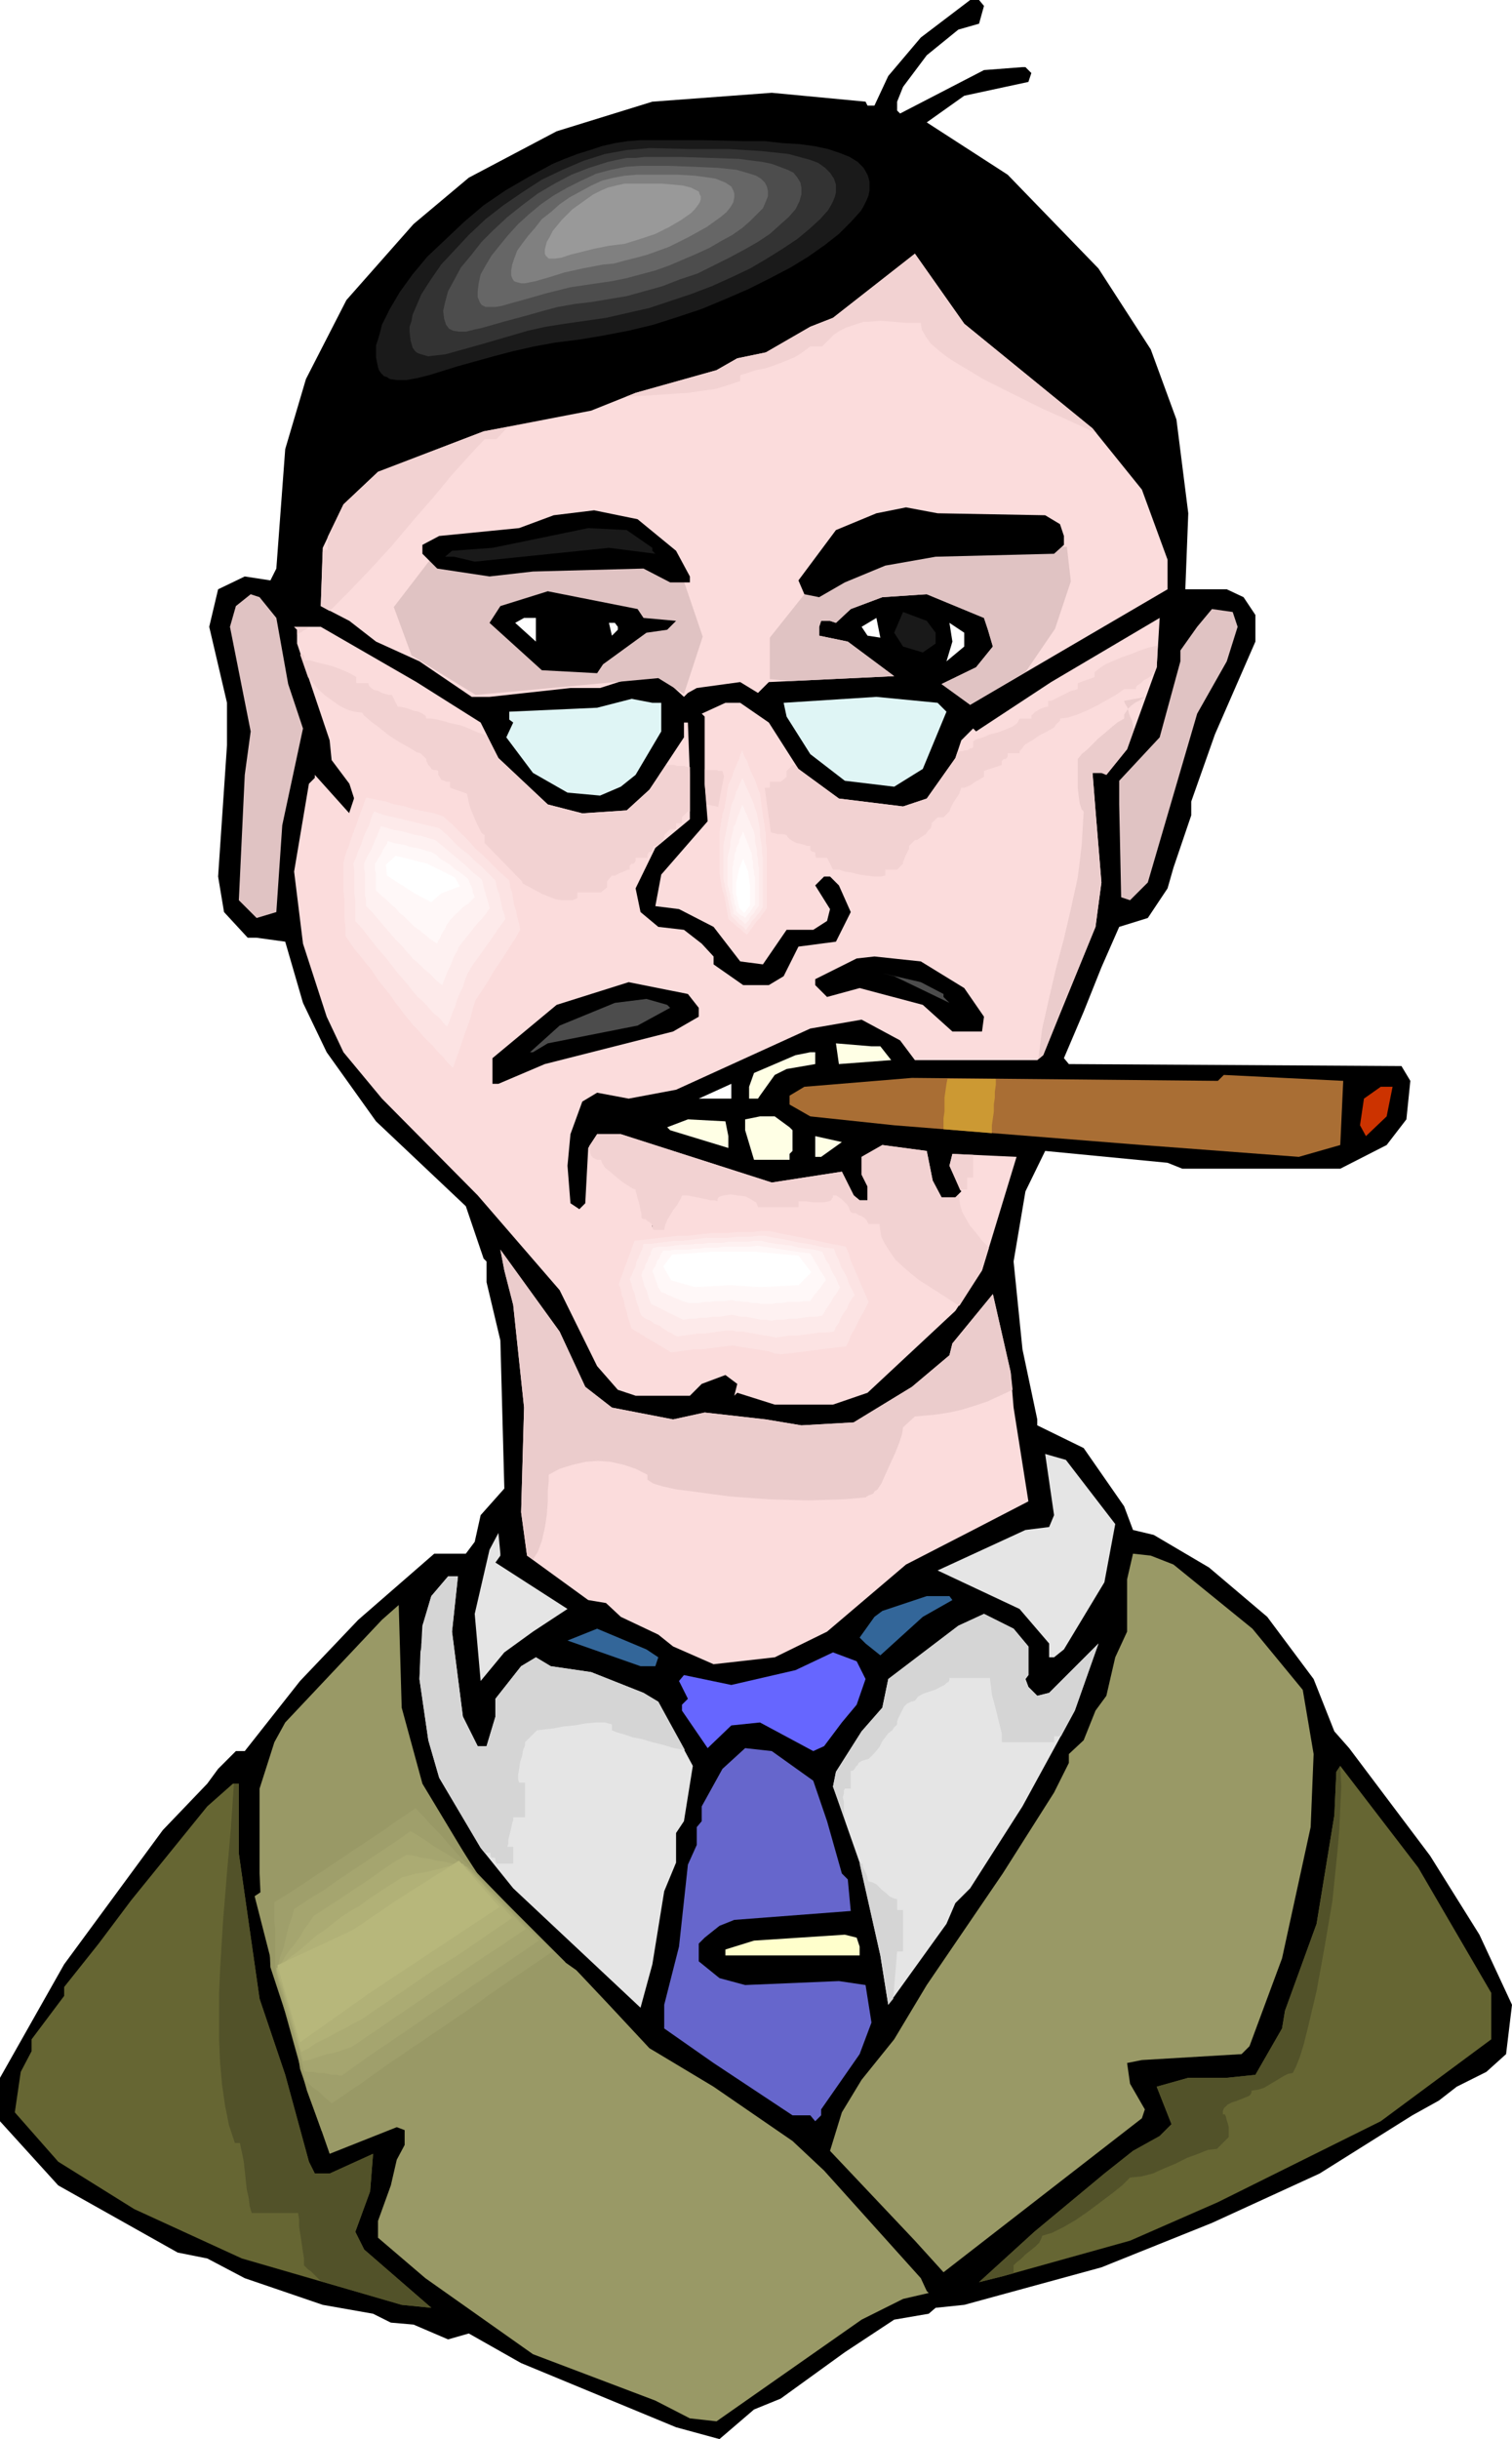 <svg xmlns="http://www.w3.org/2000/svg" fill-rule="evenodd" height="8.23in" preserveAspectRatio="none" stroke-linecap="round" viewBox="0 0 1532 2471" width="5.104in"><style>.brush0{fill:#fff}.brush1{fill:#000}.pen1{stroke:none}.brush2{fill:#e0c3c3}.brush4{fill:#191919}.brush5{fill:#fbdcdc}.brush7{fill:#4c4c4c}.brush8{fill:#ffffe5}.brush11{fill:#e5e5e5}.brush12{fill:#996}.brush13{fill:#369}.brush24{fill:#ebcccc}.brush34{fill:#fce3e3}.brush35{fill:#fdeaea}.brush36{fill:#fef1f1}.brush37{fill:#fff8f8}</style><path class="pen1 brush1" d="m997 6-5 18-21 6-32 26-24 32-6 15v9l3 3 85-44 39-3h3l6 6-3 9-65 14-38 27 82 53 92 95 53 82 26 71 12 95-3 77h42l17 8 12 18v27l-41 94-24 68v14l-18 53-6 21-20 30-29 9-18 41-18 45-20 47 5 6 337 2 9 15-4 39-20 26-47 24h-160l-15-6-124-12-20 41-12 71 9 89 15 71v6l47 23 41 59 9 24 21 5 56 33 59 50 47 63 21 53 15 17 82 109 50 80 33 71-6 50-20 18-30 15-18 14-27 15-94 59-109 50-112 45-139 38-29 3-7 6-35 6-50 33-65 47-27 11-35 30-44-12-157-65-53-30-21 6-35-15-23-2-18-9-51-9-79-27-38-20-30-6-121-68-59-65v-44l65-115 100-136 45-47 11-15 18-18h9l56-71 59-62 77-67h32l9-12 6-27 24-27-4-150-14-59v-21l-3-3-18-53-91-86-50-70-24-50-18-62-29-4h-9l-24-26-6-36 9-133v-43l-18-77 9-38 27-13 26 4 6-12 9-121 21-71 41-80 68-77 56-47 89-47 97-30 121-9 95 9 2 4h7l14-30 33-39 50-38h9l5 6z"/><path class="pen1 brush1" d="m830 115 64 15 98 47 100 97 53 75 30 73 8 86-38-62-73-71-89-71-33-44-5-18v-9l3-2-15-13-86 69-6 8-109 54-74 23-9 9-26 3-107 23-85 27-56 24-30 23-32 47-3 27-6 6-3 44-6-29 3-71 15-74 23-71 12-11 3-18 47-57 62-58 15-9 3-3v-6h12l23-18 45-26 133-36 59-6 3-3 29 6h48z"/><path class="pen1 brush2" d="m280 626 12 67 15 45-21 98-6 88-20 6-18-18 6-127 6-44-21-106 6-21 15-12 9 3 17 21zm974 9-11 35-30 53-50 171-18 18-9-3-2-94v-24l41-44 21-77v-11l17-24 15-18 21 3 5 15z"/><path class="pen1" style="fill:#7f7f7f" d="m587 623 15 18-6 18-27-4-8-9 8-26 9 3h9z"/><path class="pen1 brush4" d="M948 641v11l-13 9-20-6-9-14 9-21 24 9 9 12z"/><path class="pen1 brush0" d="m879 644-6-9 15-9 4 20-13-2z"/><path class="pen1 brush5" d="m1142 759-21 26-5-2h-9l3 38 6 73-6 45-36 88-17 42-6 5H927l-15-20-39-21-52 9-136 62-48 9-32-6-15 9-12 33-3 32 3 38 9 6 6-6 3-56 9-14h24l153 49 71-11 12 24 6 5h8v-14l-6-12v-18l21-12 45 6 6 30 9 17h14l6-6-12-26 3-12 65 3-35 115-27 41-89 83-35 12h-59l-38-12-3 3 3-12-12-9-24 9-12 12h-55l-18-6-21-24-38-77-83-96-97-98-39-47-17-36-24-74-9-73 15-89 6-6v-3l35 39 12 32 6-6-18-56-18-24-2-20-33-98v-14l-3-3h27l97 56 65 41 18 36 50 47 35 9 45-3 23-21 35-53v-15h4l2 53v45l-35 29-20 41 5 24 18 15 26 3 18 14 12 13v8l30 21h26l15-9 15-30 38-5 15-30-12-27-9-9h-6l-9 9 15 24-3 12-14 9h-27l-24 35-23-3-27-35-35-18-24-3 6-32 47-54-3-38v-68l-3-3 24-11h15l29 20 30 47 41 30 65 8 24-8 29-41 6-18 12-12 3 3 76-50 110-65-3 50-30 83zm-35-325 50 62 26 71v30L983 714l-29-21 35-17 17-21-5-17-4-12-58-24-45 3-32 12-15 14-6-2h-9l-2 6v9l29 6 47 35-127 6-11 11-18-11-44 6-9 5-4 4-23-21-15-3-47 15h-30l-82 9h-18l-53-36-44-20-27-21-29-15 2-59 21-44 35-33 107-41 109-21 45-18 82-23 21-12 29-6 45-26 23-9 83-65 50 71 130 106z"/><path class="pen1 brush2" d="m442 559 56 5 119-6 67 10 10 24 18 53-19 58-26-16-185 17-65-40-18-49 43-56z"/><path class="pen1 brush0" d="m977 655-18 15 6-20-3-19 15 10v14z"/><path class="pen1" d="m959 721-24 58-29 18-50-6-35-27-24-38-3-14 94-6 62 6 9 9zm-289-9v29l-26 44-15 12-21 9-33-3-35-20-27-36 7-15-4-3v-8l89-4 35-9 21 4h9z" style="fill:#dff5f5"/><path class="pen1 brush1" d="m977 1001 20 29-2 15h-30l-30-27-64-17-33 9-12-12v-6l42-21 18-2 47 5 44 27z"/><path class="pen1 brush7" d="M956 1007v3l6 6-56-27-12-3 39 9 23 12z"/><path class="pen1 brush1" d="M708 1021v9l-26 15-130 33-47 20h-6v-26l65-54 73-23 60 12 11 14z"/><path class="pen1 brush7" d="m679 1021-33 18-91 18-15 9h-3l30-27 56-23 32-4 21 6 3 3z"/><path class="pen1 brush8" d="m892 1060 11 14-53 4-3-21 36 3h9zm-66 18-29 5-12 6-15 21-2 3h-9v-12l5-14 42-18 15-3h5v12z"/><path class="pen1" style="fill:#a96e34" d="m1358 1160-42 12-159-12-251-20-85-9-21-12v-9l15-9 109-9 310 3 6-6 121 6-3 65z"/><path class="pen1 brush0" d="m708 1113 33-15v15h-33z"/><path class="pen1" style="fill:#c30" d="m1405 1131-21 20-6-11 4-27 17-12h12l-6 30z"/><path class="pen1 brush8" d="m800 1142 3 3v21l-3 3v6h-36l-9-30v-11l15-3h15l15 11zm-62 9v12l-59-18-3-3 21-8 38 2 3 15zm94 21h-6v-21l27 6-21 15z"/><path class="pen1 brush1" d="m664 1240-3 3-3-41 6-6h6l-6 44z"/><path class="pen1 brush5" d="m593 1405 27 21 62 12 32-7 62 7 36 6 53-3 59-36 38-32 3-12 41-50 18 79 3 36 15 95-56 29-68 35-80 68-53 26-62 7-41-18-15-12-38-18-15-14-18-3-62-45-6-44 3-106-11-104-9-35-4-21 60 83 26 56z"/><path class="pen1 brush11" d="m1130 1544-11 59-41 68-10 8h-5v-14l-30-35-83-39 89-41 24-3 5-12-9-62 21 6 50 65zm-623 32-5 7 73 47-35 23-29 21-24 29-6-68 15-65 9-17 2 21v2z"/><path class="pen1 brush12" d="m1189 1585 80 65 51 62 11 65-3 74-29 133-33 89-8 8-101 6-15 3 3 21 15 26-3 9-201 156-29-32-86-91 12-39 20-33 33-41 33-55 77-113 52-82 15-30v-9l15-14 12-30 11-15 9-39 12-26v-53l6-26 18 2 23 9z"/><path class="pen1 brush13" d="m965 1621-30 17-43 39-15-12-6-6 15-21 8-6 45-15h23l3 4z"/><path class="pen1 brush12" d="m428 1807 53 88 86 89 17 12 33 35 41 44 65 39 80 55 32 30 98 109 6 13 2 2-26 6-42 21-147 103-27-3-35-18-124-47-109-77-48-41v-17l13-36 6-26 8-15v-15l-8-3-68 27-30-86-3-21-27-82-2-44-7-7-2-44v-86l15-47 11-20 98-104 17-15 3 104 21 77z"/><path class="pen1 brush11" d="M1042 1668v29l-3 4 3 8 9 9 12-3 50-50-24 68-53 97-53 83-15 15-9 21-59 82-8-50-21-94-27-77 3-15 26-41 21-24 6-29 71-54 26-12 30 15 15 18zm-584-15 11 86 15 30h9l9-30v-18l26-33 15-9 15 9 41 6 53 21 15 9 35 65-9 56-8 12v30l-12 29-12 74-12 44-129-121-33-41-42-71-11-38-9-62 3-54 9-30 17-20h10l-6 56z"/><path class="pen1 brush13" d="m667 1679-3 9h-15l-74-26 30-12 50 21 12 8z"/><path class="pen1" style="fill:#66f" d="m877 1701-9 26-15 18-18 24-11 5-54-29-29 3-24 23-26-38v-6l6-6-9-18 5-6 48 10 65-15 38-18 24 9 9 18z"/><path class="pen1" style="fill:#66c" d="m824 1804 14 41 15 53 6 6 3 32-118 9-15 6-15 12-6 6v18l21 17 26 7 95-4 27 4 6 38-12 32-39 56v6l-6 6-5-6h-18l-80-53-50-35v-24l15-59 9-83 9-20v-18l5-6v-15l21-38 23-21 27 3 42 30z"/><path class="pen1" d="M1511 2019v47l-112 83-165 82-89 39-129 36-24 6 56-51 71-59 29-23 27-15 12-12-15-38 32-9h39l29-3 27-47 3-18 32-88 18-110 2-44 4-6 79 103 74 127zM242 1878l21 147 26 77 24 88 6 12h15l44-20-3 38-15 41 9 18 68 59-30-3-162-47-109-50-77-48-44-50 6-41 11-21v-12l33-44v-9l35-44 33-44 77-95 26-23h6v71z" style="fill:#663"/><path class="pen1" style="fill:#ffc" d="M871 1972v9H735v-6l29-9 92-6 12 3 3 9z"/><path class="pen1 brush1" d="m581 363 28-4 28-6 29-7 28-9 28-10 28-10 26-12 25-12 23-13 21-13 19-13 16-13 14-13 11-13 4-6 3-6 2-6 1-5v-10l-1-5-1-4-2-5-3-3-3-4-4-3-9-6-11-4-14-4-15-3-17-3-19-2-21-1-23-1-50-1h-71l-14 2-15 2-15 3-14 4-14 5-15 6-14 6-14 7-13 7-14 8-13 8-25 18-23 19-22 20-20 20-17 20-14 20-12 20-9 18-3 8-2 9-2 7v14l1 5 1 5 2 4 2 4 3 3 3 2 3 1 9 2 11-1 12-2 14-3 34-10 40-12 22-6 24-5 26-5 27-3z"/><path class="pen1" style="fill:#1a1a1a" d="m587 344 24-4 26-5 25-6 25-8 24-8 24-10 23-10 22-11 21-11 18-11 17-12 14-11 12-12 10-11 3-5 3-6 2-5 1-5v-9l-1-4-1-3-4-7-6-6-8-5-10-4-12-4-14-3-15-2-17-1-18-2h-20l-44-1h-62l-13 1-13 2-13 3-12 4-13 4-13 5-12 5-24 13-24 14-22 15-20 17-19 18-18 17-15 18-13 18-10 17-8 16-2 8-2 7-2 6v12l1 5 1 5 1 3 2 3 3 3 3 1 3 2 7 1h10l11-2 12-3 29-9 36-10 19-5 22-5 22-4 24-3z"/><path class="pen1" style="fill:#333" d="m593 325 21-3 22-5 22-5 21-7 21-7 21-8 20-9 19-9 17-10 16-10 15-10 12-10 11-10 8-9 3-5 2-4 2-5 1-4v-8l-2-6-4-6-5-5-7-5-8-3-11-3-11-3-28-3-33-2h-38l-42-1-11 1-12 1-11 2-11 2-22 7-21 9-21 10-20 13-19 13-18 14-17 16-14 15-14 15-11 16-9 14-6 14-3 7-1 6-2 6v5l1 9 2 7 2 3 2 2 2 1 3 1 7 2 8-1 9-1 11-3 25-7 31-9 17-5 18-4 19-3 21-3z"/><path class="pen1" style="fill:#4d4d4d" d="m599 306 18-3 18-3 18-5 18-5 18-7 18-6 16-8 16-8 15-8 14-8 12-8 10-9 9-8 7-8 4-8 2-7v-7l-1-5-3-5-4-5-6-3-8-3-8-3-10-2-23-3-28-1-32-1h-36l-9 1h-9l-10 2-9 2-19 6-18 7-17 9-17 10-16 12-15 12-14 13-12 12-11 14-10 12-7 13-6 11-3 11-2 9 1 8 2 6 3 4 4 2 6 1h7l8-2 9-2 21-6 26-7 14-4 15-4 17-3 17-2z"/><path class="pen1" style="fill:#666" d="m605 287 14-2 15-3 15-4 15-4 14-5 14-6 14-6 13-6 12-7 11-6 10-7 8-7 7-7 6-6 3-7 2-5v-6l-1-4-2-4-4-4-5-3-6-2-7-2-7-2-19-2-23-1-26-1h-29l-15 1-15 3-15 4-15 7-14 7-14 8-13 9-12 10-11 10-10 11-9 11-8 10-6 10-5 9-2 9-1 8v6l2 5 2 3 4 2h10l6-1 7-2 18-5 21-6 24-6 27-4z"/><path class="pen1" style="fill:gray" d="m611 268 11-1 11-3 12-3 11-3 22-8 20-10 18-10 14-10 6-5 4-5 3-5 1-5v-4l-1-3-2-4-3-2-3-2-5-2-5-2-6-1-15-2-17-1h-42l-12 1-11 2-12 3-11 5-11 6-11 6-10 7-9 8-9 7-7 9-7 8-6 8-5 7-3 8-2 6-1 6v5l1 3 2 3 3 1 4 1h4l5-1 5-1 14-4 16-5 18-4 21-4z"/><path class="pen1" style="fill:#999" d="m617 249 16-2 16-5 15-5 14-7 12-7 10-7 4-4 3-4 2-3 1-3v-3l-1-2-1-3-2-1-6-3-8-2-10-1-12-1h-37l-9 2-8 2-7 3-8 4-7 5-7 5-7 5-11 11-9 11-3 6-3 5-1 4-1 4v4l1 2 2 2 1 1h6l7-1 9-3 12-3 12-3 15-3z"/><path class="pen1 brush1" d="m685 558 14 26v6h-20l-27-14-112 3-44 5-53-8-15-15v-9l17-9 81-8 35-13 41-5 44 9 39 32z"/><path class="pen1 brush4" d="M661 555v3l3 3-47-6-136 14-21-5h-9l7-6 41-3 44-9 53-11 39 2 26 18z"/><path class="pen1 brush1" d="m652 626 33 3-9 9-21 3-44 32-6 9-56-3-53-48 11-17 48-15 91 18 6 9z"/><path class="pen1 brush0" d="m543 650-21-19 9-5h12v24zm83-15v3l-6 6-3-13h6l3 4z"/><path class="pen1 brush4" d="m1036 543-112 6-83 33h-6l21-27 47-20 38-4 95 6v6z"/><path class="pen1 brush24" d="m540 1580 5-8 4-11 3-13 2-13 1-13v-12l1-9v-7l11-6 13-4 13-3 13-1 13 1 13 3 12 4 12 6v5l6 4 10 3 14 3 16 2 37 5 41 3 39 1 34-1 13-1 11-1 3-2 3-1 2-1 1-2 3-2 4-6 4-9 5-11 5-11 4-10 3-9 1-7 12-11 11-1 11-1 13-2 13-3 13-4 12-4 13-6 13-6-2-18-18-79-41 50-3 12-38 32-59 36-53 3-36-6-62-7-32 7-62-12-27-21-26-56-60-83 4 21 9 35 11 104-3 106 6 44 6 4z"/><path class="pen1" d="m312 686 6 7 5 6 7 6 7 5 7 5 8 4 7 2 8 1 2 3 7 6 8 6 10 8 11 7 9 5 8 5 4 1 6 6v2l1 2 1 2 2 2 1 2 2 1h3l2 1v4l2 3 1 2 3 1 2 1h4v6l17 6 1 4 1 5 2 7 3 7 3 7 3 6 2 4 3 2v17h6v12l6 4 9 6 12 7 13 7 13 7 13 5 6 1h11l5-2v-6h24l6-5v-6l5-6h3l2-1 2-1 2-1 3-1 2-1 2-1h2v-4l1-1 1-1h2l1-1 1-2v-3h12v-3l1-2 1-1h2l1-1v-1l1-4h2l2-1 2-1 2-1 1-2 1-2 1-2v-2l6-6h6v-6h6v-6l6-6h2v-45h-3l-3-1h-7l-3-1h-8l-7 10v2h-1l-9 13-23 21-45 3-35-9-50-47-12-23-9-3-9-4-8-3-9-2-7-2-8-2-6-1h-5l-1-3-3-2-4-2-5-1-5-2-4-1-5-1h-2l-6-12h-3l-4-1-3-1-4-2-4-1-3-2-2-2-1-3h-12v-6l-3-2-6-3-7-3-8-3-8-2-8-2-7-2h-6v-5l-1-1h-3l8 23zm404 129 5 1 5 1 5 2 6 3 5 2 5 2 5 1 4 1v3l1 2 1 1h3l1 2v4h4l5 1h4l5 2 4 1 4 1h5l4 1 1 2 2 2 3 2 4 2 4 1 4 1 3 1h3v4l1 1 1 1h2l1 1v2l1 3h11l6 12h6l6 2 7 1 8 2 7 1 8 1h6l5-1v-6h12l6-6v-2l1-2 1-3 1-2 1-2 1-2 1-2v-3l6-6h2l3-2 3-2 3-2 2-3 3-3 1-3v-2l6-6h6l6-6 1-3 1-2 2-4 2-3 2-3 2-3 1-3 1-3h3l3-1 4-2 4-3 4-2 3-2 2-1v-6l18-6v-4l1-1 1-1h2l1-1 1-2v-3h12v-2l2-2 2-3 2-2 7-4 7-5 8-4 7-4 2-3 2-2 2-2v-2l8-1 9-3 10-4 10-5 9-5 9-5 6-4 4-3h12v-2l2-2 3-2 3-3 4-2 3-2 2-2v-2h2l2-5 1-22-9 2-9 3-10 4-9 3-9 4-7 3-6 4-5 4v5l-17 6v6l-3 1-4 1-4 2-4 2-4 2-4 2-4 2h-3v6h-2l-3 1-3 1-3 2-2 1-2 2-2 2v3h-12l-1 2-1 2-2 2-3 2-7 3-8 3-8 2-7 3-7 2-3 2v6l-1 1h-2l-1 1-2 1h-2l-3 1h-2l-3 1-2 6-29 41-24 8-65-8-41-30-3-4h-3l-6 6v6l-6 5h-11v6h-24v-6h-10l-4-1-4-1-3-2-2-3-1-4h-4l-2-1h-10l-2-1v15l2 21zM301 643l1-1 2-1 2-1 1-1 2-1 2-1 1-1 2-1h-16l3 3v5zm33-24 20-20 21-22 22-24 21-25 21-24 19-23 18-20 15-16h12l11-12h3l5-1 5-1 5-1 6-1 5-1 4-1h3v-1l-60 11-107 41-35 33-16 33v13h-3v1h-1l-1 1-2 55 9 5zm300-217 16-1 16-1 15-1 16-1 14-2 14-2 13-4 12-4v-6l7-2 9-3 10-2 9-3 10-4 10-4 8-5 8-6h12l6-6 6-6 6-4 6-3 6-2 6-2 6-2h5l12-1 13 1 13 1h15l1 7 4 7 5 7 8 7 9 7 11 7 12 7 13 8 28 14 30 15 29 13 28 13-4-5-130-106-50-71-83 65-23 9-45 26-29 6-21 12-82 23-10 4zm-55 744zm18 15v3l1 2v2l1 3 2 2 2 1 2 1h4l1 3 3 5 5 4 6 5 6 5 6 4 5 3 3 1v2l1 3 1 4 1 3 1 4 1 5 1 4v4l2 1h2l2 2 2 1 2 2 1 2v2l1 2h11l1-5 2-5 3-5 3-5 4-5 2-4 2-3 1-3h5l5 1 5 1 5 1 5 1 4 1h4l3 1v-2l1-2 2-1 3-1 7-1 7 1 8 1 6 3 3 2 2 1 1 2 1 3h41v-6h8l6 1h12l5-1 2-1 1-2 1-1v-2h3l3 2 3 2 2 2 3 3 2 3 1 3 1 2 2 1h3l3 2 3 1 3 2 2 2 1 2 1 2h11l1 7 1 6 3 6 3 5 8 12 11 10 12 10 14 9 14 9 14 9 23-36 7-23-7-7-6-8-6-7-4-7-4-7-2-7-1-6v-5l-4 3h-14l-9-17-6-30-45-6-21 12v18l6 12v14h-8l-6-5-12-24-71 11-153-49h-24l-8 12zm376 45h1v-1h6v-12h6v-23l-21-1-3 12 11 25z" style="fill:#f2d2d2"/><path class="pen1" d="M430 1641v4l-1 4v4l-1 4v4l-1 4v4l-1 4-1 28 9 62 11 38 42 71 4 5h6v3l1 2h3l1 1v2l1 3h17v-17h-6l1-3v-4l1-4 1-4 1-4 1-5 1-3v-3h12v-35h-6l-1-3v-5l1-6 1-7 2-6 1-6 2-5v-3l6-6 6-6 8-1 9-1 10-2 11-1 11-2 11-1h9l7 2v6l5 2 7 2 9 3 10 2 10 3 12 3 10 3 11 2-27-49-15-9-53-21-41-6-15-9-15 9-26 33v18l-9 30h-9l-15-30-11-86 6-56h-10l-17 20-7 24zm475 384 4-48h6v-42h-6v-11l-4-1-4-2-3-3-4-3-3-3-3-3-4-2-4-1-1-2v-2l-1-3-1-2-1-2-1-2-1-2v-3h-3l21 93 8 50 5-6zm-48-180-1-5-1-5v-10l-1-4 1-4v-3l1-2h6v-18h2l2-2 1-2 2-2 1-2 3-2 3-1 4-1 6-6 5-6 1-2 2-4 3-4 3-4 4-3 2-3 2-2 1-1v-3l1-3 2-4 2-4 2-4 3-3 4-2 4-1 3-4 5-3 6-2 6-2 6-3 4-2 2-2 2-1 1-2v-2h41l1 8 1 9 2 7 2 8 2 8 2 8 2 8v9h53v-6h7l14-26 24-68-50 50-12 3-9-9-3-8 3-4v-29l-15-18-30-15-26 12-71 54-6 29-21 24-26 41-3 15 13 35z" style="fill:#d5d5d5"/><path class="pen1" d="m237 1807-3 44-4 46-4 49-3 49-1 24v48l1 23 2 22 3 21 4 20 6 18h5l2 9 2 10 1 9 1 10 1 9 2 9 1 8 2 7h47l1 6v7l1 7 1 6 1 7 1 7 1 6v7l2 2 2 2 3 2 2 2 2 2 2 2 2 2 2 2 82 24 30 3-68-59-9-18 15-41 3-38-44 20h-15l-6-12-24-88-26-77-21-147v-71h-5zm790 496v-8l3-3 4-3 5-5 5-4 5-4 4-4 2-4 1-3 10-3 12-6 12-7 13-9 12-9 12-9 10-8 8-8 11-1 12-3 11-5 12-5 12-6 11-4 10-4 9-1 6-6 6-6v-10l-1-4-1-3-1-4-1-2h-2v-3l1-3 2-2 2-2 4-2 6-2 5-2 5-2 2-1 1-1 1-2v-2l7-1 6-2 5-3 5-3 5-3 5-3 4-2 5-1 3-6 4-10 4-13 4-16 9-38 8-44 8-47 5-49 2-23 1-23 1-21-1-20v-1l-4 6-2 44-18 110-32 88-3 18-27 47-29 3h-39l-32 9 15 38-12 12-27 15-29 23-71 59-56 51 24-6 11-3z" style="fill:#525229"/><path class="pen1 brush12" d="m426 1809-168 112 21 82 32 115 15 41 247-171-88-88-59-91z"/><path class="pen1" style="fill:#9f9f6b" d="m421 1832-18 12-17 12-18 12-18 12-18 12-18 12-18 12-18 11v19l1 9v46l4 13 4 14 4 13 4 13 3 14 4 13 4 14 4 13 3 3 3 3 4 3 3 2 3 3 3 3 4 3 3 3 28-19 28-20 28-19 28-19 28-19 28-20 28-19 28-19-10-10-10-10-10-10-10-10-9-10-10-10-10-10-10-10-7-8-8-8-7-8-8-9-7-8-8-8-7-8-8-8z"/><path class="pen1" style="fill:#a5a56f" d="m416 1855-14 10-15 10-15 10-15 10-15 10-14 10-15 9-15 10-2 8-3 8-2 8-2 8-2 8-3 8-2 8-2 8 3 13 4 12 3 13 4 12 4 13 3 12 4 13 3 12 5 1h5l4 1h5l5 1 4 1h5l5 1 25-18 25-17 25-17 25-17 25-17 25-17 25-17 25-17-8-9-9-9-9-9-8-9-9-9-9-9-8-9-9-9-8-5-7-5-8-5-7-4-8-5-7-5-8-5-8-5z"/><path class="pen1" style="fill:#abab73" d="m412 1879-12 7-12 8-11 8-12 8-12 8-12 8-11 7-12 8-5 7-5 7-4 7-5 7-5 6-5 7-4 7-5 7 3 12 4 11 3 12 3 11 4 12 3 11 4 12 3 11 6-1 6-2 6-2 6-2 6-1 7-2 6-2 6-2 22-15 22-15 22-15 22-15 22-15 22-15 23-15 22-15-8-8-7-8-8-8-7-8-8-7-7-8-8-8-7-8-8-2-7-1-8-2-8-1-7-2-8-1-8-2-7-1z"/><path class="pen1" style="fill:#b1b177" d="m407 1902-9 6-8 5-9 6-9 6-8 6-9 5-9 6-8 6-7 6-8 5-7 6-7 6-7 6-7 5-7 6-8 6 3 10 4 11 3 11 3 10 3 11 3 10 3 11 3 11 8-4 7-5 8-4 8-4 7-4 8-4 7-4 8-4 19-13 19-13 19-13 19-13 20-12 19-13 19-13 19-13-6-7-6-7-7-7-6-7-6-7-7-7-6-6-6-7-8 1-8 2-7 2-8 2-8 2-8 1-7 2-8 2z"/><path class="pen1" style="fill:#b7b77b" d="m402 1925-44 30-77 36 23 78 72-51 130-86-41-47-63 40z"/><path class="pen1 brush24" d="m1161 706-4 2-3 2-4 2-4 3-3 3-2 3-2 3v4l-7 4-6 5-7 6-6 5-6 6-5 5-6 5-4 5v29l1 9 1 7 2 6 2 2-1 17-1 17-2 17-2 16-7 32-7 30-8 30-7 30-7 31-4 31 5-4 17-42 36-88 6-45-6-73-3-38h9l5 2 21-26 7-20-1-4-1-5-2-4-1-3-1-4-1-3-2-3-1-3 22-4z"/><path class="pen1" style="fill:#c93" d="m960 1093-1 5-1 7-1 7v14l-1 7v11l49 4v-8l1-7 1-7v-7l1-7v-6l1-7v-6h-49z"/><path class="pen1 brush2" d="M780 688v-42l51-64 109-33 91 4 50 1 4 35-16 48-30 44-56 33-29-21 35-17 17-21-5-17-4-12-58-24-45 3-32 12-15 14-6-2h-9l-2 6v9l29 6 47 35-105 5-21-2z"/><path class="pen1 brush1" d="m1059 522 15 9 4 12v9l-10 9-120 3-51 9-41 17-26 15-15-3-6-14 38-51 41-17 30-6 32 6 109 2z"/><path class="pen1 brush5" d="m464 1124 27-84 52-87-14-60-76-78-89-22-27 81 2 90 79 108 46 52z"/><path class="pen1 brush34" d="m459 1082 3-9 3-8 3-9 3-9 3-8 3-9 2-8 3-9 6-9 6-9 5-9 6-9 6-9 5-8 6-9 5-9-1-6-2-7-1-6-2-6-1-6-1-6-2-6-1-7-9-8-8-8-8-8-9-8-8-9-8-8-8-8-9-8-9-3-10-2-10-2-10-3-10-2-9-3-10-2-10-2-3 8-3 8-3 9-3 8-3 8-3 9-3 8-2 8v28l1 9v19l1 9v9l8 12 9 11 9 11 8 12 9 11 8 11 9 12 9 11 5 5 5 6 5 5 5 5 5 6 5 5 5 6 5 5z"/><path class="pen1 brush35" d="m453 1040 3-7 2-6 3-7 2-7 3-7 3-6 2-7 3-7 4-7 5-7 5-7 5-7 5-7 4-6 5-7 5-7-1-5-2-5-1-5-1-5-1-5-2-5-1-4-1-5-7-7-7-7-7-6-7-7-8-6-7-7-7-7-7-6-8-2-8-2-9-2-8-2-8-2-9-2-8-2-8-3-3 7-2 7-3 6-3 7-2 6-3 7-2 6-3 7 1 7v22l1 7v22l8 9 7 9 7 9 8 9 7 9 7 9 8 9 7 9 4 5 5 4 4 4 4 5 4 4 5 4 4 5 4 4z"/><path class="pen1 brush36" d="m448 998 2-5 2-5 2-5 2-4 2-5 2-5 3-5 2-5 4-5 4-5 4-5 4-5 4-5 4-4 4-5 3-5-1-4-1-4-1-3-1-4-1-3-1-4-1-4-1-3-6-5-6-5-5-5-6-5-6-5-6-5-6-5-6-5-7-2-7-2-6-1-7-2-7-2-7-1-7-2-7-2-2 5-2 5-2 4-2 5-2 5-3 5-2 4-2 5v5l1 6v21l1 5v6l6 6 6 7 6 7 6 7 6 7 6 6 6 7 6 7 4 3 4 4 3 3 4 3 3 3 4 4 3 3 4 3z"/><path class="pen1 brush37" d="m443 956 1-3 2-3 1-3 2-3 2-3 1-3 2-3 2-3 3-3 3-3 3-3 3-3 4-3 3-2 3-3 3-3-1-3-1-2v-2l-1-3-1-2-1-2-1-3-1-2-4-3-5-4-5-3-4-4-5-3-5-3-4-4-5-3-5-1-6-2-5-1-6-1-5-2-6-1-5-1-6-2-1 3-2 3-2 3-1 3-2 3-2 3-1 2-2 3v7l1 3v17l5 5 5 4 5 5 5 4 4 5 5 4 5 5 5 5 3 2 3 2 2 2 3 2 3 3 3 2 3 2 3 2z"/><path class="pen1 brush0" d="m437 914 10-9 19-7-5-9-28-14-32-8-10 9 1 11 28 18 17 9z"/><path class="pen1 brush5" d="m752 733-16 41-11 57v49l11 54 21 19 25-33v-70l-9-65-21-52z"/><path class="pen1 brush34" d="m752 760-2 5-1 4-2 4-2 5-2 4-1 4-2 5-2 4-1 6-1 6-1 6-1 6-2 6-1 6-1 6-1 6v42l1 6 1 6 1 5 2 6 1 6 1 6 1 5 1 6 2 2 3 2 2 2 2 2 3 2 2 2 2 2 3 2 2-3 3-4 2-3 3-4 3-3 2-3 3-4 2-3v-60l-1-7v-7l-1-7-1-7-1-7-1-7-1-7-1-7-2-5-2-6-2-5-3-6-2-5-2-6-3-5-2-6z"/><path class="pen1 brush35" d="m752 788-1 3-2 4-1 3-2 4-1 4-1 3-2 4-1 3-1 5-1 5-1 5-1 5-1 5-1 5-1 5-1 5v34l1 5 1 5 1 5 1 4 1 5 1 5 1 5 1 4 2 2 2 2 1 1 2 2 2 2 2 1 2 2 2 2 2-3 2-3 2-3 3-3 2-3 2-2 2-3 2-3v-50l-1-5v-6l-1-6-1-5v-6l-1-6-1-5-1-6-2-5-1-4-2-5-2-4-2-5-2-4-2-5-2-4z"/><path class="pen1 brush36" d="m752 815-1 3-1 3-1 3-1 2-1 3-1 3-1 3-2 3v3l-1 4-1 4-1 4v4l-1 4-1 4-1 4v27l1 3 1 4 1 4v4l1 3 1 4 1 4v4l2 1 1 1 2 1 1 2 2 1 1 1 2 2 1 1 2-2 2-2 1-3 2-2 2-2 1-2 2-3 2-2v-39l-1-4v-5l-1-4v-5l-1-4-1-5v-4l-1-5-1-3-2-4-1-3-2-4-1-3-2-4-1-3-2-4z"/><path class="pen1 brush37" d="m753 842-1 3-1 2-1 2-1 2v2l-1 2-1 2-1 2v3l-1 2-1 3v3l-1 3v3l-1 3v25l1 3v2l1 3v3l1 2 1 3v3l1 1 1 1 1 1 1 1 2 1h1l1 1 1 1 1-1 1-2 1-1 2-2 1-2 1-1 1-2 2-2v-28l-1-3v-3l-1-4v-6l-1-3v-4l-1-3-1-2-1-3-1-3-1-2-1-3-1-2-1-3-1-3z"/><path class="pen1 brush0" d="m753 870-4 10-3 14v12l3 14 5 5 6-8v-18l-2-16-5-13z"/><path class="pen1 brush5" d="m711 1245-78 9-17 51 14 53 44 29 68-9 55 10 72-8 25-53-25-67-86-18-72 3z"/><path class="pen1 brush34" d="m714 1250-9 1-9 1h-9l-9 1-9 1-9 1-8 1-9 1-2 5-2 6-2 5-2 6-2 5-2 6-2 5-2 6 2 5 1 6 2 5 1 6 2 6 1 5 2 6 2 6 5 3 5 3 5 3 5 3 5 3 5 3 5 3 5 3 8-1 7-1 8-1h8l8-1 7-1 8-1 8-1 6 1 6 1 6 1 7 1 6 1 6 1 6 2 6 1 9-1 8-1 8-1 8-1 8-1 8-1 8-1 9-1 3-5 2-6 3-5 3-6 3-6 3-5 3-6 3-6-3-7-3-7-3-7-3-7-3-7-3-7-2-7-3-7-10-2-10-2-9-2-10-2-10-2-10-2-9-2-10-2h-8l-8 1h-16l-9 1h-16l-8 1z"/><path class="pen1 brush35" d="m716 1254-8 1-8 1-8 1h-8l-8 1-8 1-8 1h-8l-1 5-2 4-2 5-2 4-1 5-2 4-2 5-2 4 2 5 1 5 2 4 1 5 1 4 2 5 1 5 2 4 4 3 5 2 4 3 5 2 4 3 5 3 4 2 5 3 7-1 7-1 7-1h7l7-1 7-1 7-1h7l5 1h6l5 1 6 1 5 1 6 1 6 1 5 1 7-1 8-1h7l7-1 8-1 7-1h7l8-1 2-5 3-4 2-5 3-5 3-4 2-5 3-5 3-4-3-6-3-6-2-6-3-6-3-5-2-6-3-6-2-6-9-1-9-2-9-2-8-1-9-2-9-2-8-1-9-2h-7l-8 1h-14l-8 1h-22z"/><path class="pen1 brush36" d="m719 1259-7 1h-7l-7 1h-8l-7 1-7 1h-7l-7 1-2 3-1 4-2 3-1 4-2 3-1 4-2 3-1 4 1 4 1 3 1 4 2 4 1 3 1 4 1 3 2 4 4 2 4 2 4 2 4 2 4 2 4 2 4 2 4 2 6-1h6l6-1h6l7-1h6l6-1 6-1 5 1 5 1h5l5 1 5 1 5 1h5l5 1 6-1h7l6-1h7l6-1 7-1h6l7-1 2-3 2-4 3-4 2-3 2-4 3-4 2-3 2-4-2-4-2-5-3-5-2-4-2-5-3-4-2-5-2-4-8-2-8-1-8-1-7-2-8-1-8-1-7-1-8-2h-7l-6 1h-20l-6 1h-13z"/><path class="pen1 brush37" d="M721 1264h-6l-6 1h-6l-6 1h-13l-6 1h-6l-2 3-1 2-1 3-2 2-1 3-1 3-2 2-1 3 1 2 1 3 1 3 1 2 1 3 1 3 1 2 2 3 3 1 4 2 3 1 4 2 3 1 4 2 3 1 4 1h10l6-1h5l6-1h10l6-1 4 1h4l5 1h4l4 1h5l4 1h10l6-1h5l6-1h11l6-1h6l2-3 2-3 2-2 2-3 2-2 2-3 2-3 2-2-2-4-2-3-2-3-2-4-2-3-2-3-2-4-2-3-7-1-7-1-7-1-6-1-7-1-7-1-7-1-6-1-6 1h-28l-6 1h-6z"/><path class="pen1 brush0" d="m724 1268-43 3-9 12 8 14 24 7 36-2 30 2 39-2 13-13-13-17-46-4h-39z"/></svg>
